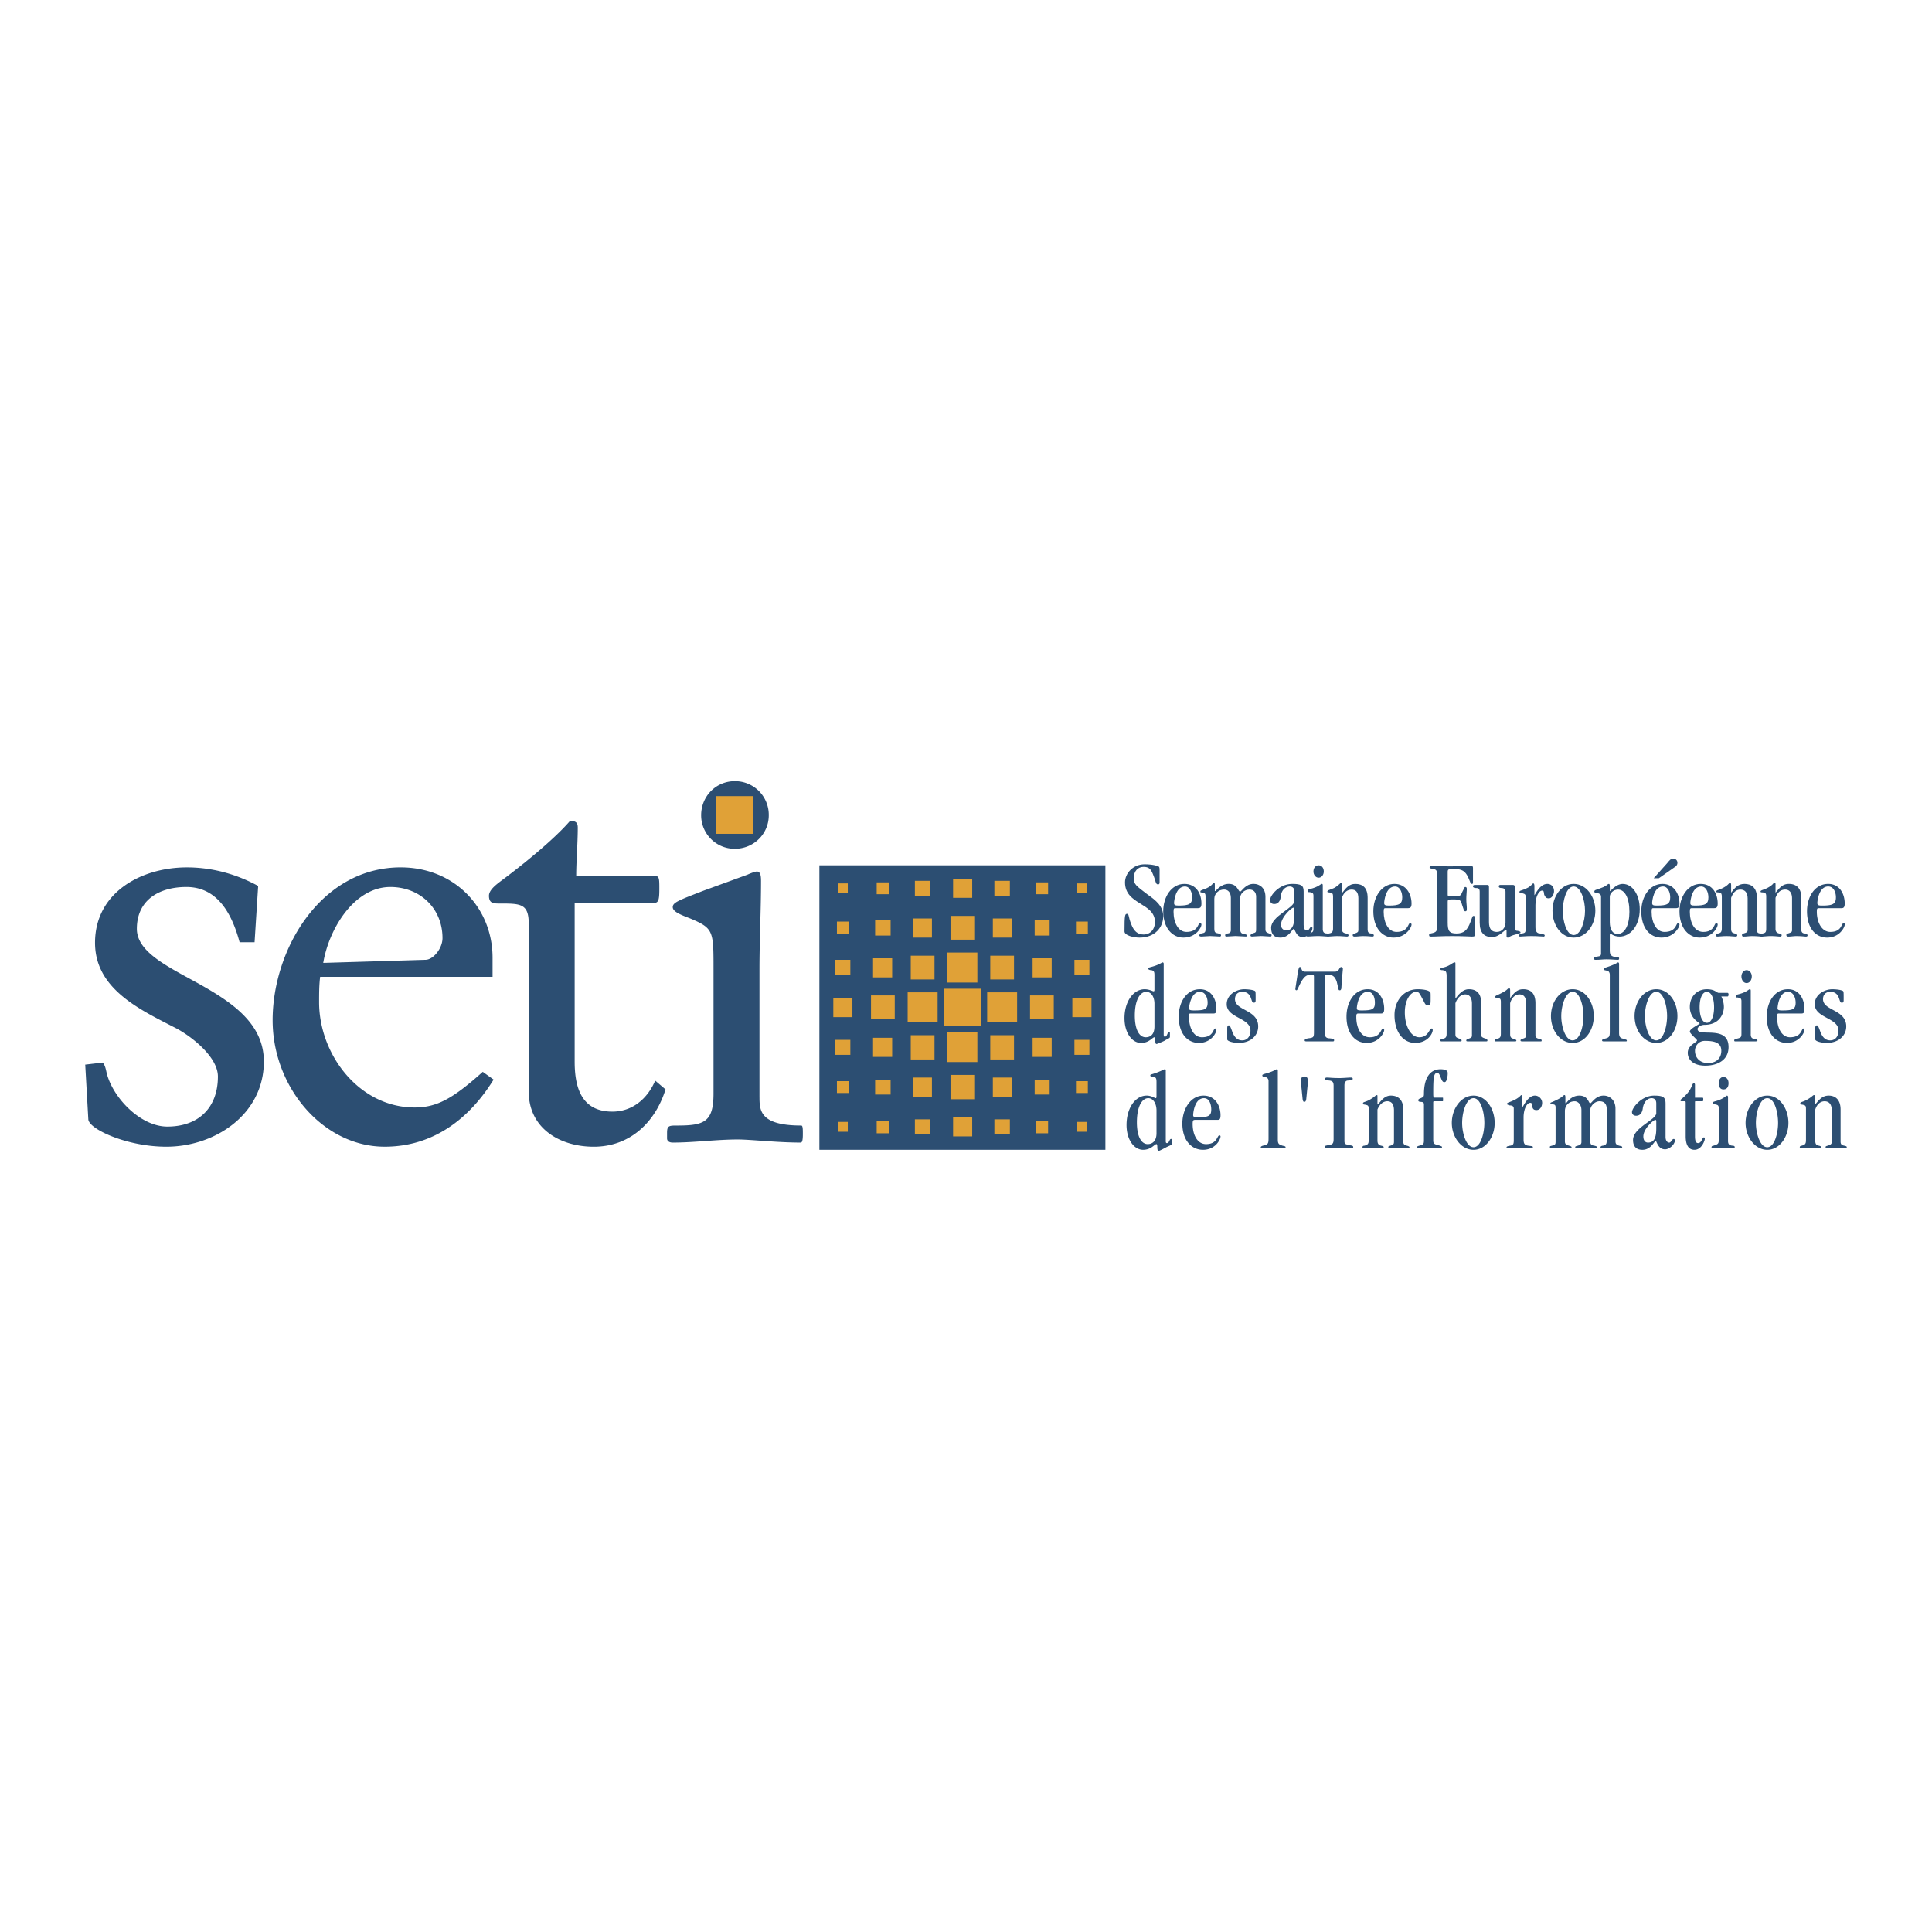 <svg xmlns="http://www.w3.org/2000/svg" width="2500" height="2500" viewBox="0 0 192.756 192.756"><g fill-rule="evenodd" clip-rule="evenodd"><path fill="#fff" d="M0 0h192.756v192.756H0V0z"/><path fill="#2c4e72" d="M81.75 114.715h28.535V86.334H81.75v28.381z"/><path fill="#e0a137" d="M83.604 89.116h.979v-.979h-.979v.979zM87.467 89.218h1.236v-1.184h-1.236v1.184zM91.279 89.373h1.545v-1.494h-1.545v1.494zM95.09 89.579h1.907v-1.906H95.09v1.906zM99.211 89.373h1.545v-1.494h-1.545v1.494zM103.332 89.218h1.236v-1.184h-1.236v1.184zM83.5 93.185h1.186v-1.237H83.5v1.237zM87.312 93.339h1.546v-1.545h-1.546v1.545zM91.073 93.545h1.906v-1.906h-1.906v1.906zM94.833 93.751h2.368v-2.369h-2.368v2.369zM99.057 93.545h1.906v-1.906h-1.906v1.906zM103.229 93.339h1.494v-1.545h-1.494v1.545zM83.346 97.305h1.494V95.76h-1.494v1.545zM87.106 97.512h1.906v-1.907h-1.906v1.907zM90.867 97.717h2.369v-2.369h-2.369v2.369zM94.523 98.027h2.989v-2.988h-2.989v2.988zM98.799 97.717h2.369v-2.369h-2.369v2.369zM103.023 97.512h1.905v-1.907h-1.905v1.907zM83.14 101.479h1.906v-1.907H83.14v1.907zM86.9 101.684h2.37v-2.37H86.9v2.37zM90.558 101.992h2.987v-2.986h-2.987v2.986zM94.163 102.354h3.708v-3.709h-3.708v3.709zM98.49 101.992h2.987v-2.986H98.49v2.986zM102.766 101.684h2.369v-2.37h-2.369v2.37zM83.346 105.238h1.494v-1.494h-1.494v1.494zM87.106 105.443h1.906v-1.906h-1.906v1.906zM90.867 105.701h2.369v-2.422h-2.369v2.422zM94.523 105.959h2.989v-2.988h-2.989v2.988zM98.799 105.701h2.369v-2.422h-2.369v2.422zM103.023 105.443h1.905v-1.906h-1.905v1.906zM83.5 109.049h1.186v-1.184H83.5v1.184zM87.312 109.203h1.546v-1.492h-1.546v1.492zM91.073 109.41h1.906v-1.906h-1.906v1.906zM94.833 109.668h2.368v-2.422h-2.368v2.422zM99.057 109.41h1.906v-1.906h-1.906v1.906zM103.229 109.203h1.494v-1.492h-1.494v1.492zM83.604 112.912h.979v-.978h-.979v.978zM87.467 113.066h1.236v-1.236h-1.236v1.236zM91.279 113.17h1.545v-1.494h-1.545v1.494zM95.09 113.377h1.907v-1.906H95.09v1.906zM99.211 113.17h1.545v-1.494h-1.545v1.494zM103.332 113.066h1.236v-1.236h-1.236v1.236zM107.453 89.116h.979v-.979h-.979v.979zM107.35 93.185h1.185v-1.237h-1.185v1.237zM107.195 97.305h1.494V95.76h-1.494v1.545zM106.988 101.479h1.907v-1.907h-1.907v1.907zM107.195 105.238h1.494v-1.494h-1.494v1.494zM107.35 109.049h1.185v-1.184h-1.185v1.184zM107.453 112.912h.979v-.978h-.979v.978z"/><path d="M25.399 94.008h-1.494c-.721-2.678-2.112-5.511-5.306-5.511-2.781 0-4.945 1.339-4.945 4.172 0 2.369 3.193 3.811 6.336 5.563 3.193 1.803 6.335 3.914 6.335 7.676 0 5.252-4.842 8.498-9.735 8.498-3.915 0-7.726-1.752-7.778-2.73l-.309-5.459 1.751-.207c.258.309.309.721.412 1.135.669 2.471 3.399 5.254 6.026 5.254 3.091 0 5.048-1.855 5.048-4.998 0-2.008-2.781-4.121-4.327-4.893-3.502-1.803-7.932-3.863-7.932-8.448 0-4.996 4.584-7.52 9.168-7.52 2.421 0 4.842.618 7.108 1.854l-.358 5.614zM31.94 97.459c-.103.824-.103 1.701-.103 2.525 0 5.254 4.018 10.508 9.529 10.508 2.215 0 3.812-.877 6.799-3.555l1.082.773c-2.421 3.914-6.026 6.695-10.868 6.695-6.13 0-11.178-5.924-11.178-12.619 0-7.109 4.842-15.247 12.774-15.247 5.357 0 9.168 4.018 9.168 9.014v1.905H31.94v.001zm10.508-1.699c.773 0 1.7-1.133 1.7-2.163 0-2.988-2.266-5.1-5.202-5.1-3.605 0-6.13 4.172-6.696 7.571l10.198-.308zM52.75 92.155c0-2.009-.824-2.009-2.884-2.009-.618 0-1.082 0-1.082-.773 0-.566.67-1.082 1.288-1.545 2.009-1.494 5.15-4.018 6.799-5.924.567 0 .773.155.773.67 0 1.597-.155 3.297-.155 4.79h7.572c.721 0 .721.104.721 1.34 0 1.185-.103 1.391-.618 1.391h-7.829v15.814c0 2.574.669 4.996 3.76 4.996 2.008 0 3.502-1.289 4.275-3.092l1.03.877c-1.03 3.297-3.554 5.717-7.16 5.717-3.348 0-6.49-1.803-6.49-5.512v-16.74zM75.774 109.41c0 1.34 0 2.885 4.172 2.885.154 0 .154.359.154.875s-.052.824-.206.824c-2.369 0-4.996-.309-6.284-.309-2.163 0-4.326.309-6.49.309-.412 0-.567-.205-.567-.412v-.566c0-.721.206-.721 1.03-.721 2.679 0 3.605-.361 3.605-3.193V96.688c0-3.812 0-4.07-2.317-5.048-.928-.36-1.751-.669-1.751-1.133 0-.464.567-.67 3.09-1.648l4.378-1.597c.103-.052.721-.309.927-.309.412 0 .412.618.412.979 0 2.884-.155 5.821-.155 8.757v12.721h.002zm-2.472-31.472a3.363 3.363 0 0 1 3.399 3.399c0 1.854-1.494 3.348-3.399 3.348a3.342 3.342 0 0 1-3.348-3.348c0-1.905 1.494-3.399 3.348-3.399z" fill="#2c4e72"/><path fill="#e0a137" d="M71.448 83.192h3.709v-3.76h-3.709v3.76z"/><path d="M115.693 88.034c0 .154-.051.206-.154.206-.258 0-.205-.309-.516-1.03-.205-.515-.412-.721-.926-.721-.566 0-.979.412-.979 1.133 0 .618.258.772 1.338 1.597.877.618 1.598 1.185 1.598 2.215s-.773 2.112-2.369 2.112c-.566 0-1.494-.206-1.494-.619 0-1.648.051-1.751.258-1.751.205 0 .102.257.412 1.03.258.67.617 1.031 1.236 1.031.67 0 1.133-.516 1.133-1.237 0-1.957-2.988-1.699-2.988-3.966 0-.875.773-1.803 1.957-1.803.773 0 1.34.154 1.443.257.051.103.051.206.051.361v1.185zM118.939 89.527c0 .67-.311.824-1.34.824-.361 0-.463-.051-.463-.257s.154-1.648 1.082-1.648c.514 0 .721.618.721 1.081zm.567 1.082c.258 0 .361-.103.361-.463 0-.979-.516-1.958-1.701-1.958-1.287 0-2.111 1.288-2.111 2.73 0 1.7.928 2.627 2.008 2.627 1.289 0 1.805-1.03 1.805-1.288 0-.103-.053-.154-.156-.154-.205 0-.154.875-1.338.875-.824 0-1.289-.927-1.289-2.009 0-.361.053-.361.207-.361h2.214v.001z" fill="#2c4e72"/><path d="M121.154 92.669c0 .36.104.412.412.464.205.103.258.103.258.154 0 .103-.053.154-.104.154-.207 0-.67-.051-.979-.051-.258 0-.619.051-.875.051-.156 0-.207-.051-.207-.103 0-.103.051-.155.207-.206.309-.052.41-.104.41-.413v-3.348c0-.206-.102-.309-.309-.309-.205-.052-.205 0-.205-.104 0-.103 0-.103.566-.309.67-.309.67-.567.771-.567.104 0 .104.052.104.258v.515c0 .052 0 .052.053.052.051 0 .514-.722 1.338-.722.875 0 .928.772 1.133.772.156 0 .516-.772 1.34-.772.619 0 1.186.412 1.186 1.288v3.245c0 .206.051.309.359.413.207.103.258.103.258.154 0 .103-.051.154-.104.154-.258 0-.668-.051-.979-.051-.258 0-.67.051-.875.051-.104 0-.154-.051-.154-.103 0-.103.104-.155.205-.206.361-.104.361-.104.361-.516v-3.142c0-.464-.258-.721-.67-.721-.516 0-.928.412-.928.875v2.885c0 .463.053.618.361.669.207.052.309.052.309.155 0 .051 0 .103-.102.103-.258 0-.723-.051-1.031-.051-.205 0-.67.051-.875.051-.154 0-.154-.051-.154-.154 0-.051.051-.103.256-.154.156 0 .311-.104.311-.31v-3.245c0-.566-.311-.824-.67-.824-.566 0-.979.412-.979.927v2.991h.002zM129.139 91.433c0 1.03-.311 1.391-.824 1.391-.311 0-.516-.257-.516-.566.051-.824 1.082-1.7 1.236-1.7.051 0 .104.051.104.155v.72zm.925-2.523c0-.567-.258-.722-1.133-.722-1.34 0-2.215 1.185-2.215 1.597 0 .257.154.412.412.412.412 0 .617-.309.67-.825.051-.566.463-.927.875-.927.309 0 .465.206.465.464v.979c0 .721-2.318 1.494-2.318 2.678 0 .67.309.979.926.979.877 0 1.186-.876 1.34-.876.104 0 .207.824.875.824.516 0 .979-.515.979-.876 0-.103 0-.154-.102-.154-.154 0-.207.36-.412.36-.207 0-.361-.103-.361-.566V88.91h-.001z" fill="#2c4e72"/><path d="M131.971 92.669c0 .309.104.464.412.464.205.051.258.103.258.154 0 .052-.053.154-.207.154-.205 0-.463-.051-.926-.051-.516 0-.824.051-1.031.051-.104 0-.154-.051-.154-.154 0-.051.104-.103.207-.154.463-.104.514-.155.514-.516v-3.245c0-.309-.154-.309-.359-.36-.154 0-.207 0-.207-.103 0-.155.053-.155.207-.206.875-.207 1.082-.516 1.184-.516.053 0 .104 0 .104.155v4.327h-.002zm-.412-6.335c.309 0 .516.257.516.618 0 .309-.207.618-.516.618s-.516-.309-.516-.618c0-.361.207-.618.516-.618z" fill="#2c4e72"/><path d="M135.525 89.63c0-.618-.258-.875-.67-.875s-.773.257-.979.824v3.091c0 .309.154.412.412.464.205.103.258.103.258.154 0 .103-.053.154-.156.154-.205 0-.514-.051-.979-.051-.359 0-.668.051-.875.051-.104 0-.154-.051-.154-.154 0-.051.051-.103.205-.154.311-.052.412-.155.412-.516v-3.142c0-.31-.051-.36-.256-.412-.156-.052-.311 0-.311-.104 0-.154.207-.154.67-.36.619-.36.566-.515.721-.515.053 0 .053.052.053.206v.773h.051c.361-.464.67-.876 1.289-.876.721 0 1.234.361 1.234 1.391v3.194c0 .206.104.361.361.361.205.051.258.103.258.206 0 .051-.053.103-.154.103-.104 0-.361-.051-.928-.051-.258 0-.566.051-.824.051-.154 0-.205-.051-.205-.154 0-.051.051-.103.205-.154.309-.104.361-.155.361-.361V89.63h.001zM139.902 89.527c0 .67-.309.824-1.338.824-.361 0-.465-.051-.465-.257s.156-1.648 1.082-1.648c.516 0 .721.618.721 1.081zm.567 1.082c.258 0 .361-.103.361-.463 0-.979-.566-1.958-1.699-1.958-1.289 0-2.113 1.288-2.113 2.73 0 1.7.928 2.627 2.01 2.627 1.236 0 1.803-1.03 1.803-1.288 0-.103-.051-.154-.154-.154-.207 0-.154.875-1.34.875-.824 0-1.287-.927-1.287-2.009 0-.361.051-.361.207-.361h2.212v.001zM143.354 87.106c0-.309-.102-.36-.412-.412-.205-.051-.309-.051-.309-.154 0-.155.104-.155.309-.155.104 0 .361.052 1.752.052 1.186 0 1.699-.052 2.008-.052.207 0 .258.052.258.206v1.391c0 .155 0 .206-.102.206-.156 0-.104-.051-.361-.618-.309-.669-.617-.875-1.494-.875-.514 0-.566.052-.566.309v2.215c0 .154 0 .206.309.206.928 0 .979 0 1.135-.412.205-.36.205-.515.309-.515s.154.052.154.207c0 .257-.051.618-.051.979 0 .412.051.669.051.927 0 .206 0 .309-.154.309s-.154-.206-.309-.618c-.156-.515-.156-.567-.98-.567-.41 0-.463.052-.463.206v2.112c0 .824.154 1.082.875 1.082.723 0 1.082-.31 1.391-1.134.207-.566.207-.618.311-.618s.154.051.154.257v1.597c0 .154-.051.206-.309.206s-.824-.051-1.959-.051c-1.234 0-1.545.051-2.111.051-.205 0-.205-.051-.205-.154s0-.154.154-.154c.516-.104.617-.207.617-.516v-5.513h-.002z" fill="#2c4e72"/><path d="M151.131 92.566c0 .257.104.309.311.309.154.051.258.051.258.154 0 .104-.053.052-.311.155-.205.052-.617.155-.822.309-.053.052-.104.052-.156.052-.102 0-.102-.104-.102-.206v-.464c0-.103-.053-.103-.053-.103-.154 0-.67.721-1.391.721-.771 0-1.236-.412-1.236-1.442V88.96c0-.36-.205-.36-.412-.36-.102 0-.258-.051-.258-.154s.053-.155.207-.155h1.236c.104 0 .154.052.154.206V92c0 .67.258.979.773.979.514 0 .875-.412.875-.927V88.96c0-.309-.258-.36-.412-.36s-.258-.051-.258-.154.051-.155.154-.155h1.236c.154 0 .205.052.205.206v4.069h.002z" fill="#2c4e72"/><path d="M153.191 92.515c0 .412.156.618.465.618.412.103.463.103.463.206 0 .051-.051.103-.104.103-.205 0-.566-.051-1.236-.051-.566 0-.926.051-1.133.051-.051 0-.102-.051-.102-.103 0-.103.051-.103.309-.206.359-.052.359-.155.359-.516v-3.193c0-.258-.205-.258-.359-.309-.154 0-.258-.052-.258-.104 0-.206.205-.103.875-.463.412-.258.412-.412.516-.412.051 0 .104.103.104.257v.927c.051 0 .514-1.133 1.287-1.133.412 0 .67.309.67.722 0 .309-.207.721-.516.721s-.361-.154-.463-.36c-.053-.206 0-.412-.207-.412-.359 0-.67.669-.67 1.442v2.215zM157.004 93.288c-.721 0-1.082-1.391-1.082-2.421s.361-2.421 1.082-2.421 1.133 1.391 1.133 2.421-.412 2.421-1.133 2.421zm2.164-2.421c0-1.442-.928-2.679-2.164-2.679s-2.111 1.236-2.111 2.679.875 2.679 2.111 2.679 2.164-1.237 2.164-2.679z" fill="#2c4e72"/><path d="M160.609 89.476c0-.36.361-.721.824-.721.67 0 1.133.824 1.133 2.215 0 1.339-.463 2.215-1.184 2.215-.465 0-.773-.412-.773-1.185v-2.524zm0 3.812c0-.103.051-.154.051-.154.053 0 .311.309.928.309 1.031 0 2.01-1.03 2.01-2.729 0-1.442-.721-2.524-1.701-2.524-.668 0-1.236.722-1.236.722-.051 0-.051-.052-.051-.464 0-.258-.051-.258-.104-.258-.102 0-.102.103-.514.309-.723.309-.928.258-.928.463 0 .104.104.104.258.104.205.103.412.103.412.412v5.666c0 .309-.258.257-.465.309-.154.052-.258.052-.258.155 0 .154.104.154.258.154.311 0 .67-.051.979-.051.619 0 .877.051 1.135.051.154 0 .154-.051.154-.154 0-.051 0-.103-.207-.103-.566-.052-.721-.206-.721-.669v-1.548zM166.637 89.527c0 .67-.311.824-1.34.824-.361 0-.463-.051-.463-.257s.154-1.648 1.082-1.648c.514 0 .721.618.721 1.081zm-1.135-1.905l1.547-1.082c.258-.155.309-.309.309-.463 0-.206-.154-.412-.412-.412s-.361.154-.619.463l-1.338 1.494h.513zm1.701 2.987c.258 0 .359-.103.359-.463 0-.979-.566-1.958-1.699-1.958-1.287 0-2.111 1.288-2.111 2.73 0 1.7.875 2.627 2.008 2.627 1.236 0 1.803-1.03 1.803-1.288 0-.103-.051-.154-.154-.154-.205 0-.154.875-1.338.875-.824 0-1.289-.927-1.289-2.009 0-.361.053-.361.207-.361h2.214v.001zM170.447 89.527c0 .67-.309.824-1.338.824-.361 0-.465-.051-.465-.257s.154-1.648 1.082-1.648c.516 0 .721.618.721 1.081zm.567 1.082c.258 0 .361-.103.361-.463 0-.979-.516-1.958-1.699-1.958-1.289 0-2.113 1.288-2.113 2.73 0 1.7.928 2.627 2.01 2.627 1.287 0 1.803-1.03 1.803-1.288 0-.103-.051-.154-.154-.154-.207 0-.154.875-1.287.875-.877 0-1.34-.927-1.34-2.009 0-.361.051-.361.258-.361h2.161v.001z" fill="#2c4e72"/><path d="M174.363 89.63c0-.618-.311-.875-.723-.875s-.721.257-.926.824v3.091c0 .309.102.412.359.464.207.103.258.103.258.154 0 .103-.051.154-.154.154-.207 0-.516-.051-.928-.051-.359 0-.721.051-.875.051s-.207-.051-.207-.154c0-.051.104-.103.258-.154.258-.052.361-.155.361-.516v-3.142c0-.31-.051-.36-.207-.412-.154-.052-.359 0-.359-.104 0-.154.258-.154.67-.36.668-.36.566-.515.721-.515.051 0 .104.052.104.206v.773c.359-.464.67-.876 1.338-.876.67 0 1.236.361 1.236 1.391v3.194c0 .206.053.361.361.361.205.051.258.103.258.206 0 .051-.053.103-.154.103-.156 0-.412-.051-.979-.051-.258 0-.516.051-.824.051-.104 0-.154-.051-.154-.154 0-.051 0-.103.154-.154.359-.104.412-.155.412-.361V89.63z" fill="#2c4e72"/><path d="M178.793 89.63c0-.618-.311-.875-.67-.875-.465 0-.773.257-.979.824v3.091c0 .309.154.412.359.464.207.103.258.103.258.154 0 .103-.051.154-.154.154-.207 0-.463-.051-.928-.051-.359 0-.721.051-.875.051s-.207-.051-.207-.154c0-.051.104-.103.258-.154.311-.052.361-.155.361-.516v-3.142c0-.31-.051-.36-.207-.412-.154-.052-.359 0-.359-.104 0-.154.258-.154.67-.36.67-.36.566-.515.721-.515.104 0 .104.052.104.206v.773c.412-.464.67-.876 1.338-.876.67 0 1.236.361 1.236 1.391v3.194c0 .206.104.361.361.361.205.051.258.103.258.206 0 .051-.053.103-.154.103-.154 0-.412-.051-.979-.051-.258 0-.516.051-.773.051-.154 0-.205-.051-.205-.154 0-.051 0-.103.154-.154.359-.104.412-.155.412-.361V89.63zM183.17 89.527c0 .67-.309.824-1.391.824-.359 0-.463-.051-.463-.257s.154-1.648 1.082-1.648c.567 0 .772.618.772 1.081zm.566 1.082c.207 0 .311-.103.311-.463 0-.979-.516-1.958-1.648-1.958-1.34 0-2.113 1.288-2.113 2.73 0 1.7.877 2.627 2.01 2.627 1.236 0 1.752-1.03 1.752-1.288 0-.103 0-.154-.104-.154-.258 0-.154.875-1.34.875-.824 0-1.338-.927-1.338-2.009 0-.361.051-.361.256-.361h2.214v.001zM115.18 102.404c0 .824-.412 1.082-.877 1.082-.617 0-1.082-.721-1.082-2.164 0-1.646.568-2.369 1.135-2.369.514 0 .824.516.824 1.186v2.265zm.925-6.232c0-.104-.051-.154-.104-.154-.102 0-.359.258-1.184.463-.154.053-.258.053-.258.155s.154.155.309.155c.311.051.311.256.311.566v1.287c0 .205 0 .258-.104.258-.053 0-.412-.207-.877-.207-1.133 0-2.008 1.236-2.008 2.885 0 1.494.773 2.473 1.648 2.473.824 0 1.133-.566 1.34-.566.154 0 0 .67.205.67 0 0 .104 0 .773-.309.412-.258.566-.258.566-.412v-.361c0-.104-.053-.104-.104-.104-.154 0-.154.465-.412.465-.051 0-.104-.104-.104-.207v-7.057h.003zM120.484 100.035c0 .67-.309.773-1.34.773-.412 0-.516-.053-.516-.207 0-.205.207-1.648 1.082-1.648.567 0 .774.619.774 1.082zm.567 1.082c.258 0 .309-.104.309-.463 0-.979-.514-1.959-1.648-1.959-1.338 0-2.111 1.289-2.111 2.73 0 1.699.875 2.627 2.01 2.627 1.236 0 1.75-1.029 1.75-1.287 0-.104 0-.154-.102-.154-.258 0-.156.875-1.34.875-.824 0-1.289-.928-1.289-2.008 0-.361 0-.361.207-.361h2.214zM122.441 102.559c0-.154.051-.258.154-.258s.154.104.309.516c.207.619.516.979 1.031.979s.824-.412.824-.979c0-1.287-2.369-1.236-2.369-2.627 0-.979.979-1.494 1.75-1.494.361 0 .824.053 1.031.154.104.053.104.104.104.773 0 .361 0 .412-.207.412-.309 0-.104-1.082-1.133-1.082-.465 0-.721.311-.721.723 0 1.184 2.316 1.029 2.316 2.729 0 .928-.771 1.648-1.957 1.648-.463 0-1.133-.154-1.133-.359v-1.135h.001zM133.156 96.945c.514 0 .412-.465.668-.465.053 0 .154.053.154.155 0 .206-.051.411-.154 2.009-.051.104-.051.154-.154.154-.154 0-.102-.051-.309-.875-.205-.566-.463-.67-.875-.67-.258 0-.309.051-.309.154v5.666c0 .309.102.516.463.516.412.051.463.051.463.205 0 .104-.051.104-.205.104h-2.526c-.102 0-.205 0-.205-.104 0-.102.104-.154.361-.205.514-.053.566-.104.566-.619v-5.512c0-.205-.053-.205-.311-.205-.412 0-.668.154-1.029.824-.309.617-.309.721-.412.721-.051 0-.104-.051-.104-.104 0-.102.053-.359.258-1.75.104-.412.104-.465.207-.465.205 0 .051.465.514.465h2.939v.001zM137.174 100.035c0 .67-.258.773-1.34.773-.361 0-.463-.053-.463-.207 0-.205.154-1.648 1.08-1.648.567 0 .723.619.723 1.082zm.617 1.082c.207 0 .309-.104.309-.463 0-.979-.514-1.959-1.648-1.959-1.338 0-2.111 1.289-2.111 2.73 0 1.699.877 2.627 2.01 2.627 1.236 0 1.75-1.029 1.75-1.287 0-.104-.051-.154-.102-.154-.258 0-.207.875-1.34.875-.875 0-1.34-.928-1.34-2.008 0-.361.053-.361.258-.361h2.214zM141.604 103.486c.926 0 .979-.875 1.236-.875.051 0 .102 0 .102.154 0 .359-.514 1.287-1.75 1.287s-2.061-1.133-2.061-2.781c0-1.441.926-2.576 2.318-2.576.359 0 .926.053 1.133.207.154.051.154.104.154.566 0 .773 0 .824-.258.824-.207 0-.258-.051-.412-.361-.412-.771-.463-.979-.773-.979-.514 0-1.133.723-1.133 2.061 0 1.391.619 2.473 1.444 2.473zM146.857 100.139c0-.619-.258-.928-.67-.928s-.773.309-.979.875v3.092c0 .258.051.359.463.463.104.053.154.104.154.154 0 .053 0 .104-.104.104h-1.854c-.104 0-.154 0-.154-.104 0-.102.051-.102.205-.154.311-.051.412-.154.412-.516v-5.768c0-.566-.205-.516-.412-.566-.102 0-.205 0-.205-.104s.104-.154.258-.154c.721-.155.926-.516 1.184-.516.053 0 .053.051.053.154v3.4h.051c.412-.566.824-.877 1.287-.877.723 0 1.236.361 1.236 1.391v3.193c0 .156.104.258.516.361.051.053.104.104.104.154 0 .104-.053.104-.154.104h-1.752c-.154 0-.205 0-.205-.104 0-.051.051-.102.205-.154.309-.104.361-.154.361-.361v-3.139zM152.266 100.139c0-.67-.258-.928-.67-.928s-.773.309-.928.875v3.092c0 .309.104.412.361.463.205.104.258.104.258.154 0 .104-.053.104-.156.104h-1.854c-.104 0-.154 0-.154-.104 0-.102.051-.102.207-.154.309-.051.41-.154.41-.516v-3.141c0-.309-.051-.361-.256-.412-.154-.053-.311 0-.311-.104 0-.154.207-.154.67-.412.619-.309.566-.463.723-.463.051 0 .102.051.102.205v.773c.361-.465.67-.877 1.289-.877.721 0 1.234.361 1.234 1.391v3.193c0 .207.104.311.361.361.258.053.258.104.258.207 0 .051-.051.051-.154.051h-1.752c-.104 0-.205 0-.205-.104 0-.051.051-.102.205-.154.309-.104.361-.154.361-.361v-3.139h.001zM156.9 103.795c-.721 0-1.133-1.391-1.133-2.42 0-1.031.412-2.422 1.133-2.422s1.082 1.391 1.082 2.422c0 1.029-.361 2.42-1.082 2.42zm2.112-2.42c0-1.443-.875-2.68-2.111-2.68s-2.162 1.236-2.162 2.68c0 1.441.926 2.678 2.162 2.678s2.111-1.237 2.111-2.678zM161.537 103.074c0 .412.154.516.463.566.207.104.309.053.309.207 0 .051-.051.051-.154.051h-2.112c-.104 0-.205 0-.205-.104 0-.051.051-.102.205-.154.516-.104.566-.205.566-.721v-5.666c0-.258-.154-.412-.309-.412-.207-.051-.309-.051-.309-.154 0-.154.102-.154.205-.154.979-.31 1.186-.516 1.236-.516s.104.051.104.154v6.903h.001zM165.246 103.795c-.723 0-1.135-1.391-1.135-2.42 0-1.031.412-2.422 1.135-2.422.721 0 1.08 1.391 1.08 2.422 0 1.029-.359 2.42-1.08 2.42zm2.111-2.42c0-1.443-.875-2.68-2.111-2.68s-2.164 1.236-2.164 2.68c0 1.441.928 2.678 2.164 2.678s2.111-1.237 2.111-2.678zM171.736 104.826c0 .771-.516 1.236-1.34 1.236-.721 0-1.287-.465-1.287-1.236 0-.465.359-.979.979-.979.926.001 1.648.155 1.648.979zm.618-5.408c.051 0 .104-.053.104-.207 0-.104-.053-.154-.104-.154h-.875c-.104 0-.207-.104-.412-.207-.207-.102-.465-.154-.773-.154-1.029 0-1.699.773-1.699 1.752 0 1.186.979 1.598.979 1.648 0 .104-.979.516-.979.824 0 .205.721.773.721.875 0 .207-.928.465-.928 1.236 0 .67.516 1.287 1.752 1.287s2.318-.566 2.318-1.854c0-2.266-3.092-.928-3.092-1.803 0-.205.361-.412.67-.412 1.545 0 1.957-1.133 1.957-1.803a2.34 2.34 0 0 0-.256-1.029h.617v.001zm-2.782 1.08c0-.979.309-1.545.721-1.545s.721.566.721 1.545c0 .98-.309 1.547-.721 1.547s-.721-.566-.721-1.547zM174.672 103.178c0 .309.104.463.412.463.205.053.258.104.258.154 0 .053-.053.104-.207.104H173.178c-.104 0-.154 0-.154-.104 0-.102.104-.102.205-.154.465-.104.516-.154.516-.516v-3.244c0-.309-.154-.309-.359-.361-.156 0-.207 0-.207-.154 0-.102.051-.102.207-.154.875-.205 1.08-.516 1.184-.516.051 0 .104 0 .104.154v4.328h-.002zm-.412-6.387c.309 0 .516.309.516.617 0 .361-.207.67-.516.67s-.516-.309-.516-.67c0-.308.207-.617.516-.617zM179.152 100.035c0 .67-.309.773-1.338.773-.361 0-.465-.053-.465-.207 0-.205.154-1.648 1.031-1.648.567 0 .772.619.772 1.082zm.567 1.082c.258 0 .311-.104.311-.463 0-.979-.516-1.959-1.648-1.959-1.34 0-2.113 1.289-2.113 2.73 0 1.699.877 2.627 2.01 2.627 1.236 0 1.752-1.029 1.752-1.287 0-.104 0-.154-.104-.154-.207 0-.154.875-1.34.875-.824 0-1.287-.928-1.287-2.008 0-.361.051-.361.205-.361h2.214zM181.109 102.559c0-.154.053-.258.156-.258.102 0 .154.104.309.516.205.619.514.979 1.029.979s.824-.412.824-.979c0-1.287-2.369-1.236-2.369-2.627 0-.979.979-1.494 1.752-1.494.359 0 .824.053 1.029.154.104.053.104.104.104.773 0 .361 0 .412-.207.412-.309 0-.102-1.082-1.133-1.082-.463 0-.721.311-.721.723 0 1.184 2.318 1.029 2.318 2.729 0 .928-.773 1.648-1.957 1.648-.465 0-1.135-.154-1.135-.359v-1.135h.001zM115.385 113.066c0 .773-.412 1.082-.875 1.082-.619 0-1.082-.721-1.082-2.162 0-1.701.566-2.422 1.133-2.422.516 0 .824.566.824 1.236v2.266zm.927-6.232c0-.154-.053-.154-.104-.154-.104 0-.361.207-1.186.465-.154.051-.256.051-.256.154 0 .102.154.154.309.154.309 0 .309.258.309.566v1.236c0 .258 0 .309-.104.309-.051 0-.412-.258-.875-.258-1.133 0-2.01 1.236-2.01 2.936 0 1.494.773 2.473 1.648 2.473.824 0 1.135-.566 1.34-.566.154 0 0 .67.205.67.053 0 .104 0 .773-.361.412-.205.566-.205.566-.412v-.359c0-.053-.051-.053-.102-.053-.156 0-.156.412-.412.412-.053 0-.104-.051-.104-.154v-7.058h.003zM120.846 110.697c0 .619-.258.773-1.34.773-.361 0-.465-.053-.465-.207 0-.258.156-1.699 1.082-1.699.566 0 .723.67.723 1.133zm.617 1.032c.205 0 .309-.053.309-.465 0-.926-.514-1.957-1.699-1.957-1.287 0-2.111 1.34-2.111 2.781 0 1.701.926 2.627 2.061 2.627 1.236 0 1.75-1.029 1.75-1.338a.11.11 0 0 0-.104-.104c-.256 0-.205.875-1.338.875-.875 0-1.34-.928-1.34-2.008 0-.361.051-.412.258-.412h2.214v.001zM127.49 113.736c0 .412.154.463.463.566.205.053.309.053.309.154 0 .053-.051.104-.154.104-.309 0-.771-.051-1.133-.051-.309 0-.721.051-.979.051-.104 0-.207 0-.207-.104 0-.051.053-.102.207-.154.514-.104.566-.205.566-.721v-5.717c0-.258-.154-.361-.309-.412-.207 0-.311-.053-.311-.154 0-.104.104-.104.207-.154.979-.258 1.133-.465 1.236-.465.051 0 .104 0 .104.154v6.903h.001zM129.807 108.123v-.311c0-.359.154-.412.311-.412.205 0 .359.053.359.412v.311l-.154 1.545c-.051.258-.104.258-.205.258-.053 0-.104 0-.156-.258l-.155-1.545zM133.053 108.328c0-.361-.104-.463-.361-.516-.412-.051-.514 0-.514-.154 0-.102.102-.154.205-.154.258 0 .463.053 1.287.053.361 0 .877-.053 1.133-.053.104 0 .156.053.156.104 0 .205-.104.154-.568.205-.154.053-.256.207-.256.465v5.512c0 .359.051.359.514.463.258.051.361.051.361.205 0 .053-.051.104-.207.104-.205 0-.514-.051-1.184-.051-.875 0-1.082.051-1.287.051-.104 0-.154-.051-.154-.154s.102-.104.309-.154c.463-.053.566-.154.566-.619v-5.307zM139.078 110.801c0-.67-.258-.928-.668-.928-.412 0-.773.309-.98.824v3.092c0 .359.156.463.361.514.258.053.258.104.258.154 0 .053 0 .104-.104.104-.205 0-.516-.051-.979-.051-.359 0-.721.051-.875.051-.104 0-.154 0-.154-.104 0-.102.051-.154.205-.154.309-.104.412-.154.412-.566v-3.09c0-.309-.051-.361-.258-.412-.154-.053-.309 0-.309-.154s.207-.104.67-.361c.617-.361.566-.463.721-.463.051 0 .051.051.051.154v.771h.053c.359-.412.67-.875 1.287-.875.721 0 1.236.412 1.236 1.391v3.193c0 .258.104.361.361.412.205.053.258.104.258.154 0 .053-.053.104-.156.104-.102 0-.359-.051-.926-.051-.309 0-.566.051-.824.051-.154 0-.207-.051-.207-.104 0-.102.053-.102.207-.154.309-.104.359-.154.359-.412v-3.09h.001zM142.994 113.736c0 .412.102.412.67.566.102.053.205.053.205.154 0 .053-.051.104-.154.104-.258 0-.773-.051-1.133-.051-.361 0-.67.051-1.031.051-.102 0-.154-.051-.154-.104 0-.102.053-.102.207-.154.412-.104.463-.154.463-.566v-3.555c0-.412-.566-.102-.566-.412 0-.102.104-.154.258-.205.205-.104.309-.104.309-.412 0-1.699.67-2.473 1.648-2.473.516 0 .721.154.721.361 0 .154 0 .258-.051.516-.104.359-.154.41-.309.41-.311 0-.361-.926-.67-.926-.361 0-.412.463-.412 1.957 0 .412 0 .516.154.516h.771c.053 0 .053 0 .053.154 0 .205 0 .205-.053.205h-.824c-.102 0-.102.053-.102.154v3.71zM147.012 114.457c-.721 0-1.133-1.391-1.133-2.42 0-1.082.412-2.473 1.133-2.473s1.082 1.391 1.082 2.473c0 1.029-.362 2.42-1.082 2.42zm2.111-2.42c0-1.441-.875-2.73-2.111-2.73s-2.164 1.289-2.164 2.73c0 1.391.928 2.678 2.164 2.678s2.111-1.287 2.111-2.678zM152.008 113.686c0 .412.104.566.463.617.412.053.465.053.465.154 0 .053-.053.104-.156.104-.154 0-.514-.051-1.184-.051-.566 0-.928.051-1.133.051-.104 0-.154 0-.154-.104 0-.051.051-.102.359-.154.309-.051.361-.154.361-.566v-3.141c0-.258-.207-.311-.412-.311-.104-.051-.258-.051-.258-.154 0-.154.207-.104.875-.463.465-.258.465-.412.566-.412.053 0 .053.102.053.309v.824c0 .051.051.051.051.051.053 0 .516-1.133 1.236-1.133.412 0 .721.361.721.721 0 .361-.205.723-.566.723-.258 0-.359-.104-.412-.311-.051-.205 0-.412-.205-.412-.361 0-.67.67-.67 1.443v2.215zM156.129 113.84c0 .309.102.359.412.463.205.053.258.104.258.154 0 .053-.104.104-.156.104-.205 0-.617-.051-.926-.051s-.67.051-.877.051c-.154 0-.205 0-.205-.104 0-.102 0-.102.205-.154.311-.104.361-.104.361-.412v-3.398c0-.207-.051-.311-.309-.311-.154 0-.207 0-.207-.102 0-.104.053-.053.566-.311.67-.309.723-.514.824-.514.053 0 .104 0 .104.258v.463c0 .051 0 .104.051.104.053 0 .465-.773 1.34-.773s.928.773 1.082.773.516-.773 1.34-.773c.617 0 1.184.463 1.184 1.289v3.244c0 .258.053.359.361.463.205.053.309.053.309.154 0 .104-.051.104-.154.104-.207 0-.619-.051-.928-.051s-.721.051-.875.051c-.104 0-.207-.051-.207-.104 0-.102.156-.154.258-.154.309-.104.361-.154.361-.566v-3.09c0-.516-.258-.773-.721-.773-.465 0-.928.465-.928.928v2.885c0 .463.051.566.412.617.205.053.309.104.309.154 0 .053-.051.104-.154.104-.258 0-.67-.051-1.029-.051-.207 0-.619.051-.877.051-.104 0-.154-.051-.154-.104 0-.102.104-.102.258-.154.154-.051.361-.104.361-.359v-3.193c0-.568-.361-.877-.67-.877-.566 0-.979.412-.979.979v2.986zM165.246 112.604c0 .979-.258 1.391-.824 1.391-.311 0-.465-.258-.465-.617 0-.773 1.031-1.648 1.186-1.648.051 0 .104 0 .104.154v.72h-.001zm.926-2.524c0-.619-.256-.773-1.133-.773-1.287 0-2.215 1.236-2.215 1.648 0 .205.154.361.412.361.412 0 .619-.311.67-.773.104-.617.463-.979.875-.979.309 0 .465.205.465.516v.979c0 .67-2.318 1.441-2.318 2.678 0 .67.359.979.928.979.875 0 1.184-.875 1.338-.875.104 0 .207.824.928.824.463 0 .979-.516.979-.875 0-.104-.051-.156-.104-.156-.205 0-.258.361-.463.361-.154 0-.361-.154-.361-.566v-3.349h-.001zM169.109 109.514h.721c.104 0 .104.051.104.154 0 .154 0 .205-.104.205h-.67c-.051 0-.051.053-.051.053v3.451c0 .463.102.668.309.668.359 0 .412-.566.566-.566.104 0 .104.053.104.154 0 .156-.311 1.082-1.031 1.082-.67 0-.875-.617-.875-1.338v-3.297c0-.154 0-.207-.104-.207h-.309c-.104 0-.104-.051-.104-.104 0-.102.207-.154.619-.617.566-.617.514-1.082.721-1.082.051 0 .104.053.104.154v1.29zM172.404 113.789c0 .359.104.463.412.514.207 0 .258.053.258.154 0 .053-.051.104-.205.104-.207 0-.516-.051-.928-.051-.516 0-.875.051-1.029.051-.104 0-.154 0-.154-.104 0-.102.102-.154.205-.154.412-.154.516-.154.516-.566v-3.193c0-.309-.154-.309-.361-.361-.154-.051-.205-.051-.205-.154 0-.102.051-.102.205-.154.824-.205 1.082-.566 1.186-.566.051 0 .102.051.102.154v4.326h-.002zm-.463-6.336c.361 0 .516.309.516.617 0 .361-.154.619-.516.619-.309 0-.463-.258-.463-.619.001-.308.155-.617.463-.617zM176.32 114.457c-.723 0-1.133-1.391-1.133-2.42 0-1.082.41-2.473 1.133-2.473.721 0 1.08 1.391 1.08 2.473 0 1.029-.359 2.42-1.08 2.42zm2.112-2.42c0-1.441-.875-2.73-2.111-2.73s-2.164 1.289-2.164 2.73c0 1.391.928 2.678 2.164 2.678s2.111-1.287 2.111-2.678zM182.758 110.801c0-.67-.309-.928-.721-.928s-.771.309-.928.824v3.092c0 .359.104.463.361.514.205.053.258.104.258.154 0 .053-.053.104-.154.104-.207 0-.516-.051-.979-.051-.361 0-.67.051-.877.051-.102 0-.154 0-.154-.104 0-.102.104-.154.207-.154.309-.104.412-.154.412-.566v-3.09c0-.309-.053-.361-.258-.412-.154-.053-.309 0-.309-.154s.205-.104.668-.361c.619-.361.566-.463.723-.463.051 0 .102.051.102.154v.771c.361-.412.67-.875 1.34-.875s1.186.412 1.186 1.391v3.193c0 .258.102.361.359.412.258.053.258.104.258.154a.11.11 0 0 1-.104.104c-.154 0-.412-.051-.979-.051-.258 0-.566.051-.824.051-.102 0-.205-.051-.205-.104 0-.102.051-.102.205-.154.311-.104.412-.154.412-.412v-3.09h.001z" fill="#2c4e72"/></g></svg>